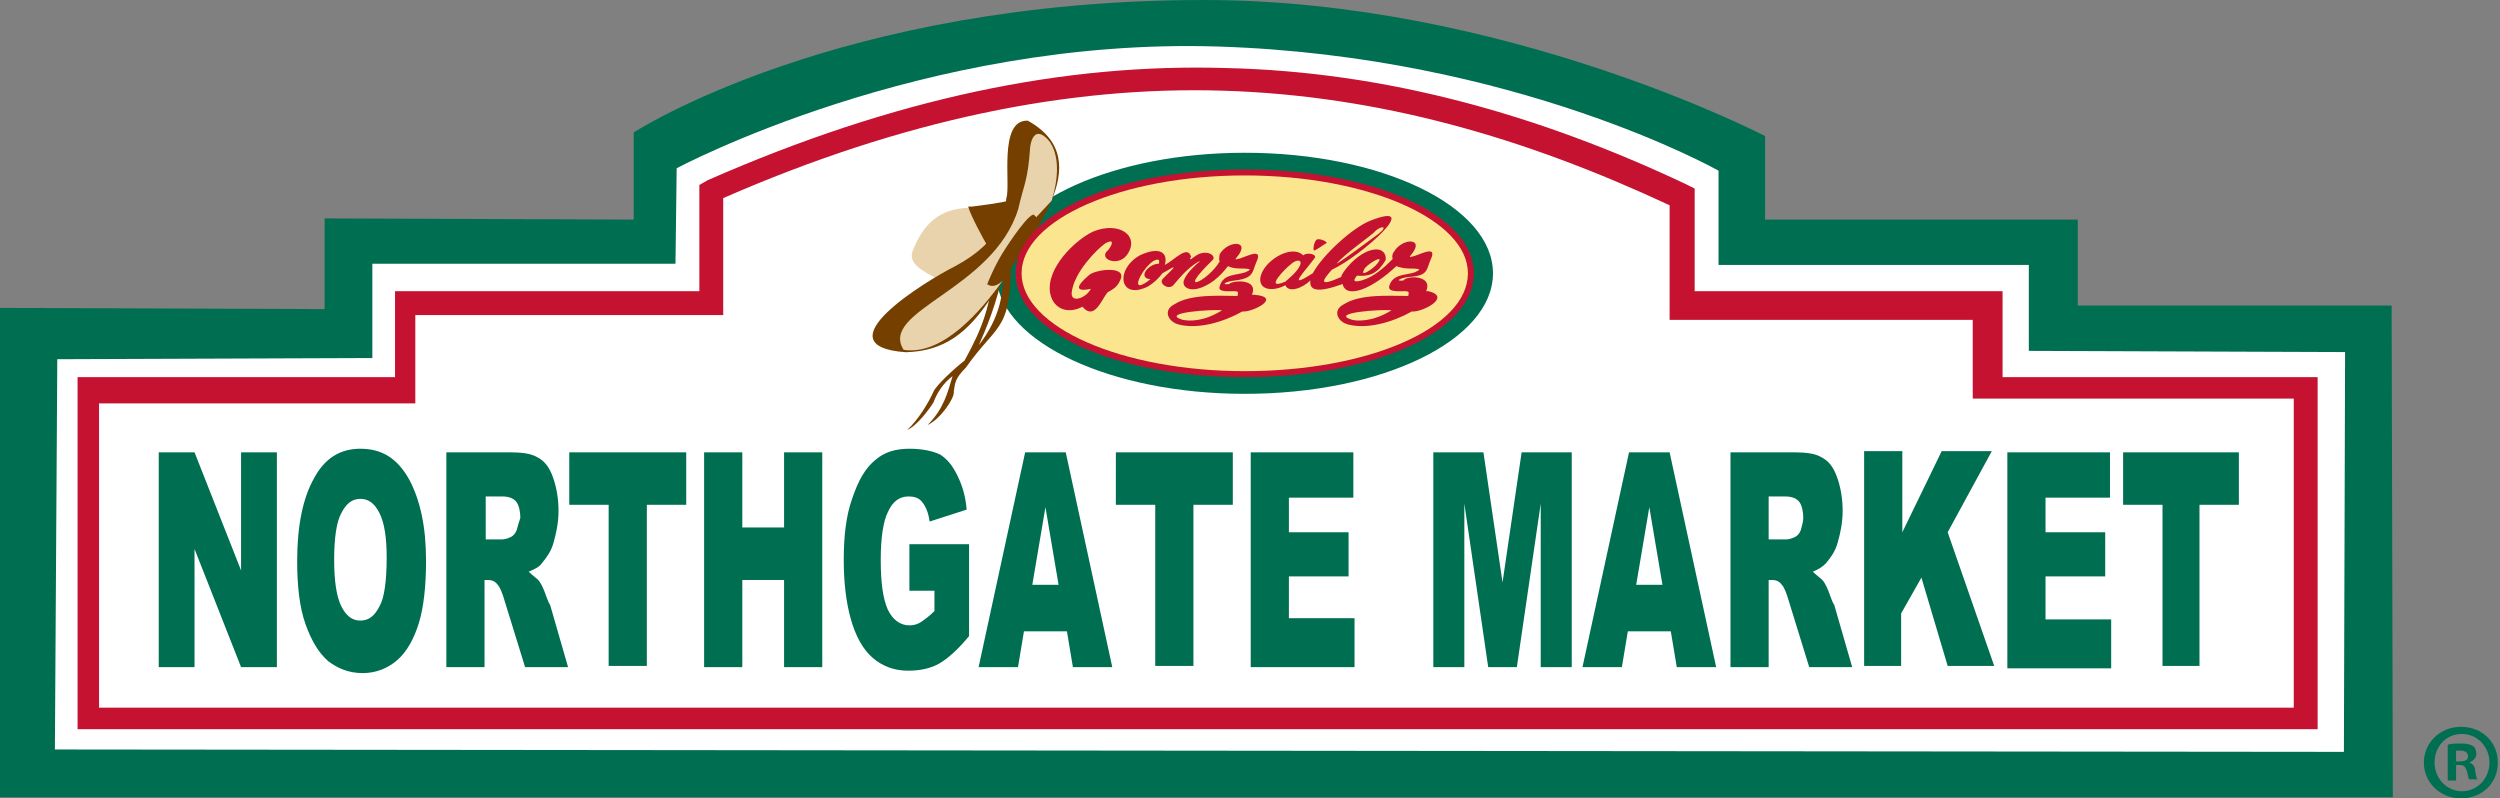 <?xml version="1.0" encoding="UTF-8" standalone="no"?>
<!-- Generator: Adobe Illustrator 24.1.3, SVG Export Plug-In . SVG Version: 6.00 Build 0)  -->

<svg
   version="1.1"
   id="Ebene_1"
   x="0px"
   y="0px"
   width="501"
   height="160"
   viewBox="0 0 501 160"
   xml:space="preserve"
   sodipodi:docname="customerlogo-northgate-market-clr.svg"
   inkscape:version="1.1.1 (3bf5ae0d25, 2021-09-20)"
   xmlns:inkscape="http://www.inkscape.org/namespaces/inkscape"
   xmlns:sodipodi="http://sodipodi.sourceforge.net/DTD/sodipodi-0.dtd"
   xmlns="http://www.w3.org/2000/svg"
   xmlns:svg="http://www.w3.org/2000/svg"><rect x="0" y="0" width="501" height="160" fill="#808080" stroke="none"/><defs
   id="defs63" /><sodipodi:namedview
   id="namedview61"
   pagecolor="#ffffff"
   bordercolor="#666666"
   borderopacity="1.0"
   inkscape:pageshadow="2"
   inkscape:pageopacity="0.0"
   inkscape:pagecheckerboard="0"
   showgrid="false"
   inkscape:zoom="1.3823938"
   inkscape:cx="219.54671"
   inkscape:cy="99.82684"
   inkscape:window-width="1920"
   inkscape:window-height="986"
   inkscape:window-x="-11"
   inkscape:window-y="1609"
   inkscape:window-maximized="1"
   inkscape:current-layer="Ebene_1" />
<style
   type="text/css"
   id="style2">
	.st0{fill:none;stroke:#FF0000;stroke-width:0.2;stroke-miterlimit:10;}
	.st1{fill:#E8D3AC;}
	.st2{fill:#FFFFFF;}
	.st3{fill:#006F51;}
	.st4{fill:#753F00;}
	.st5{fill:#C41230;}
	.st6{fill:#FCE58F;}
</style>


<path
   class="st2"
   d="M 470.434,62.9 H 409.925 V 47.115 H 349.656 V 31.809 c 0,0 -50.463,-24.873 -108.341,-24.873 -71.031,0 -110.254,24.395 -110.254,24.395 V 47.354 H 71.51 v 16.502 L 8.849,63.617 V 152.825 H 470.434 Z"
   id="path38"
   style="stroke-width:1" />
<path
   class="st3"
   d="m 492.197,152.586 h 0.717 c 0.957,0 1.674,-0.239 1.674,-0.957 0,-0.717 -0.478,-1.196 -1.435,-1.196 -0.478,0 -0.717,0 -0.957,0 z m 0,3.827 h -1.674 v -7.175 c 0.717,-0.239 1.674,-0.239 2.631,-0.239 1.435,0 1.913,0.239 2.392,0.478 0.478,0.239 0.717,0.957 0.717,1.674 0,0.717 -0.717,1.435 -1.435,1.674 v 0 c 0.717,0.239 1.196,0.717 1.196,1.674 0.239,1.196 0.239,1.435 0.478,1.674 h -1.674 c -0.239,-0.239 -0.239,-0.957 -0.478,-1.674 -0.239,-0.717 -0.478,-1.196 -1.435,-1.196 h -0.717 z m -4.305,-3.587 c 0,3.109 2.392,5.74 5.501,5.74 3.109,0 5.501,-2.631 5.501,-5.74 0,-3.109 -2.392,-5.74 -5.501,-5.74 -3.348,0 -5.501,2.631 -5.501,5.74 m 12.676,0 c 0,4.066 -3.109,7.175 -7.414,7.175 -4.066,0 -7.414,-3.109 -7.414,-7.175 0,-4.066 3.348,-7.175 7.414,-7.175 4.305,0 7.414,3.109 7.414,7.175 M 479.283,61.226 H 416.383 V 44.006 H 353.722 V 27.265 C 353.722,27.265 301.345,0 241.315,0 167.653,0 126.996,26.547 126.996,26.547 V 44.006 L 65.052,43.767 V 61.943 L 0,61.704 v 98.057 h 479.522 z m -9.567,89.447 -458.715,-0.478 0.478,-78.206 63.139,-0.239 v -18.894 h 60.747 l 0.239,-19.133 c 0,0 49.028,-26.308 108.58,-24.395 59.552,1.913 100.209,24.873 100.209,24.873 v 18.894 h 62.182 v 17.22 l 63.378,0.239 z M 299.193,54.768 c 0,-13.393 -22.242,-24.155 -49.746,-24.155 -26.069,0 -47.593,9.806 -49.746,22.003 0.478,-0.957 1.196,-2.152 2.152,-3.348 2.631,-3.827 5.262,-6.697 5.979,-6.457 0.717,0.239 -1.674,3.348 -4.066,7.414 -1.674,2.392 -3.109,4.544 -4.066,5.74 1.196,12.676 22.96,22.96 49.746,22.96 27.504,0 49.746,-10.762 49.746,-24.155 z m -49.746,19.611 c -24.634,0 -44.723,-8.849 -44.723,-19.611 0,-10.762 20.09,-19.611 44.723,-19.611 24.634,0 44.723,8.849 44.723,19.611 0,11.002 -20.09,19.611 -44.723,19.611 z M 48.311,90.643 h 7.175 V 133.692 H 48.311 L 38.984,110.015 V 133.692 H 31.809 V 90.643 h 7.175 l 9.327,23.677 z m 23.916,-0.717 c -4.066,0 -7.175,1.913 -9.327,5.979 -2.152,3.827 -3.348,9.327 -3.348,16.502 0,5.022 0.478,9.327 1.674,12.676 1.196,3.348 2.631,5.74 4.544,7.414 1.913,1.435 4.066,2.392 6.936,2.392 2.631,0 5.022,-0.957 6.936,-2.631 1.913,-1.674 3.348,-4.305 4.305,-7.414 0.957,-3.109 1.435,-7.414 1.435,-12.436 0,-6.936 -1.196,-12.197 -3.348,-16.263 -2.392,-4.305 -5.501,-6.218 -9.806,-6.218 z m 3.827,31.569 c -0.957,1.913 -2.152,2.87 -3.827,2.87 -1.674,0 -2.87,-0.957 -3.827,-2.87 -0.957,-1.913 -1.435,-5.022 -1.435,-9.327 0,-4.305 0.478,-7.653 1.435,-9.327 0.957,-1.913 2.152,-2.87 3.827,-2.87 1.674,0 2.87,0.957 3.827,2.87 0.957,1.913 1.435,4.783 1.435,8.849 0,4.783 -0.478,8.132 -1.435,9.806 z m 33.004,-3.109 c -0.478,-1.196 -0.957,-1.913 -1.196,-2.152 -0.478,-0.478 -1.196,-0.957 -1.913,-1.674 1.196,-0.478 2.152,-0.957 2.631,-1.674 0.957,-1.196 1.913,-2.392 2.392,-4.305 0.478,-1.674 0.957,-3.827 0.957,-6.218 0,-2.631 -0.478,-5.022 -1.196,-6.936 -0.717,-1.913 -1.674,-3.109 -3.109,-3.827 -1.196,-0.717 -3.109,-0.957 -5.501,-0.957 H 89.447 V 133.692 h 7.653 v -17.459 h 0.717 c 0.717,0 1.435,0.239 1.913,0.957 0.478,0.478 0.957,1.674 1.435,3.348 l 4.066,13.154 h 8.61 l -3.587,-12.436 c -0.478,-0.717 -0.717,-1.674 -1.196,-2.87 z m -5.501,-12.197 c -0.239,0.717 -0.717,1.196 -1.196,1.435 -0.957,0.478 -1.674,0.478 -1.913,0.478 h -3.109 v -8.61 h 3.348 c 1.435,0 2.392,0.478 2.87,1.196 0.478,0.717 0.717,1.913 0.717,3.109 -0.239,0.717 -0.478,1.435 -0.717,2.392 z m 10.762,-15.546 h 23.199 v 10.523 h -7.892 v 32.287 h -7.653 v -32.287 h -7.892 V 90.643 Z m 42.81,0 h 7.653 V 133.692 h -7.653 v -17.459 h -8.371 v 17.459 h -7.653 V 90.643 h 7.653 v 15.067 h 8.371 z m 25.351,18.416 h 11.719 v 18.416 c -2.152,2.631 -4.305,4.544 -5.979,5.501 -1.674,0.957 -3.827,1.435 -6.218,1.435 -2.87,0 -5.262,-0.957 -7.175,-2.631 -1.913,-1.674 -3.348,-4.305 -4.305,-7.653 -0.957,-3.348 -1.435,-7.414 -1.435,-11.958 0,-4.783 0.478,-8.849 1.674,-12.197 1.196,-3.587 2.631,-6.218 4.783,-7.892 1.674,-1.435 3.827,-2.152 6.697,-2.152 2.631,0 4.783,0.478 6.218,1.196 1.435,0.957 2.392,2.152 3.348,4.066 0.957,1.913 1.674,4.066 1.913,6.936 l -7.414,2.392 c -0.239,-1.674 -0.717,-2.87 -1.435,-3.827 -0.717,-0.957 -1.674,-1.196 -2.87,-1.196 -1.674,0 -3.109,0.957 -4.066,3.109 -0.957,1.913 -1.435,5.262 -1.435,9.567 0,4.783 0.478,7.892 1.435,10.045 0.957,1.913 2.392,3.109 4.305,3.109 0.957,0 1.674,-0.239 2.392,-0.717 0.717,-0.478 1.674,-1.196 2.631,-2.152 v -4.066 h -5.022 v -9.327 z m 22.96,-18.416 -9.327,43.049 h 7.892 l 1.196,-7.175 h 8.61 l 1.196,7.175 h 7.892 l -9.327,-43.049 z m 1.435,26.547 2.631,-15.546 2.631,15.546 z m 16.981,-26.547 h 23.199 v 10.523 h -7.892 v 32.287 h -7.653 v -32.287 h -7.892 V 90.643 Z m 34.439,33.244 h 13.154 v 9.806 H 250.643 V 90.643 h 20.568 v 9.088 h -12.915 v 6.936 h 11.958 v 8.849 H 258.296 Z M 304.933,90.643 H 314.978 V 133.692 h -6.218 v -32.765 l -4.783,32.765 h -5.74 l -4.783,-32.765 V 133.692 H 287.235 V 90.643 h 10.045 l 3.827,26.069 z m 21.525,0 -9.327,43.049 h 7.892 l 1.196,-7.175 h 8.61 l 1.196,7.175 h 7.892 l -9.327,-43.049 z m 1.435,26.547 2.631,-15.546 2.631,15.546 z m 38.505,1.196 c -0.478,-1.196 -0.957,-1.913 -1.196,-2.152 -0.478,-0.478 -1.196,-0.957 -1.913,-1.674 1.196,-0.478 1.913,-0.957 2.631,-1.674 0.957,-1.196 1.913,-2.392 2.392,-4.305 0.478,-1.674 0.957,-3.827 0.957,-6.218 0,-2.631 -0.478,-5.022 -1.196,-6.936 -0.717,-1.913 -1.674,-3.109 -3.109,-3.827 -1.196,-0.717 -3.109,-0.957 -5.501,-0.957 H 346.786 V 133.692 h 7.653 v -17.459 h 0.717 c 0.717,0 1.435,0.239 1.913,0.957 0.478,0.478 0.957,1.674 1.435,3.348 l 4.066,13.154 h 8.61 l -3.587,-12.436 c -0.478,-0.717 -0.717,-1.674 -1.196,-2.87 z m -5.501,-12.197 c -0.239,0.717 -0.717,1.196 -1.196,1.435 -0.957,0.478 -1.674,0.478 -1.913,0.478 h -3.348 v -8.61 h 3.348 c 1.435,0 2.392,0.478 2.87,1.196 0.478,0.717 0.717,1.913 0.717,3.109 0,0.717 -0.239,1.435 -0.478,2.392 z m 29.417,0.478 9.327,26.786 h -9.327 l -5.262,-17.698 -4.066,7.175 v 10.523 h -7.414 V 90.404 h 7.653 v 16.263 l 7.892,-16.263 h 10.045 z m 11.958,-16.024 h 20.568 v 9.088 h -12.915 v 6.936 h 11.958 v 8.849 h -11.958 v 8.61 h 13.154 v 9.806 h -20.807 z m 31.091,10.523 h -7.892 V 90.643 h 23.199 v 10.523 h -7.892 v 32.287 h -7.414 z"
   id="path40"
   style="stroke-width:1" />
<g
   id="g52"
   transform="matrix(2.392,0,0,2.392,-119.103,-154.499)"
   style="stroke-width:0.418">
	<path
   class="st1"
   d="m 133,85.2 c -0.5,-0.8 -2.1,-3.2 -2.1,-3.2 -2.4,0.1 -3.7,1.3 -4.6,3.5 -0.5,1.1 0.6,1.7 2.1,2.5 0.8,-0.5 2.8,-1.8 3.8,-2.7"
   id="path42"
   style="stroke-width:0.418" />
	<path
   class="st4"
   d="m 131.2,81.9 c -0.1,0 -0.2,0 -0.3,0 0.2,0.7 1.3,2.8 1.7,3.4 0.3,-0.3 1.2,-1.3 1.5,-1.7 0.2,-0.3 0.2,-1.4 0.2,-2.2 -0.7,0.2 -2.3,0.4 -3.1,0.5 z"
   id="path44"
   style="stroke-width:0.418" />
	<path
   class="st4"
   d="m 125.7,94.1 c -7.3,-0.5 1.7,-6 4.1,-7.2 4.1,-2.2 4.2,-4.6 4.3,-5.7 0.4,-1.1 -0.7,-6.6 1.8,-6.5 6.1,3.4 0.1,9.8 -3,14.7 -2,3.1 -4,4.6 -7.2,4.7"
   id="path46"
   style="stroke-width:0.418" />
	<path
   class="st4"
   d="m 131.8,93.5 c 0.5,-1.1 1.6,-3.7 2,-6.1 0.1,1.6 -0.2,3.8 -2,6.1 m 2.7,-8.5 c 0,-0.1 -0.1,-0.1 -0.1,0 -0.3,0.4 -1,1.5 -1.3,2 -0.4,3.3 -0.9,4.9 -2.5,7.8 -0.9,0.7 -2.4,2.1 -2.6,2.6 -0.4,0.9 -1.3,2.4 -2.2,3.2 0.8,-0.3 1.9,-1.8 2.2,-2.3 0.3,-0.8 0.8,-1.6 1.6,-2.2 -0.4,1.3 -0.7,2.7 -2.1,4.1 1.1,-0.5 2.3,-2.3 2.2,-2.8 0.1,-0.7 0.1,-1.1 1,-2 2.9,-4.1 3.9,-2.8 3.8,-10.4"
   id="path48"
   style="stroke-width:0.418" />
	<path
   class="st1"
   d="m 137.5,76.2 c -1.2,-1.2 -1.4,0.7 -1.4,0.7 -0.2,2.9 -0.5,3 -1,5.2 -2.1,6.8 -11.7,8.5 -9.6,11.8 3.3,0.5 6.5,-3.3 8.3,-5.8 -0.4,0.4 -0.9,0.6 -1.3,0.3 0,0 0.6,-1.6 1.6,-3.1 0,0 2.2,-3.4 2.4,-2.6 0,0 0.1,0 0.1,0.1 l 1.3,-1.4 c 1.2,-3.9 -0.4,-5.2 -0.4,-5.2"
   id="path50"
   style="stroke-width:0.418" />
</g>
<path
   class="st5"
   d="m 462.063,75.575 h -60.747 v -14.589 -2.631 h -2.631 -59.073 V 39.462 37.788 l -1.913,-0.957 c -29.417,-13.871 -60.03,-22.481 -92.078,-23.199 -32.287,-0.957 -66.248,5.979 -103.797,22.481 l -1.674,0.957 v 0.957 20.329 h -46.158 -8.371 -2.87 -3.587 v 4.305 12.915 H 18.176 15.546 v 70.553 h 2.631 443.886 2.392 V 75.575 Z m -1.913,66.248 H 19.851 V 80.837 h 61.704 1.674 v -2.631 -15.067 h 54.29 4.783 2.631 V 62.9 39.701 C 181.046,23.916 214.29,17.22 245.142,18.176 c 31.091,0.957 60.269,9.327 89.447,22.96 v 20.329 2.631 h 1.674 59.073 v 14.589 1.196 h 2.631 61.704 V 141.824 Z M 249.447,75.575 c -25.83,0 -45.919,-9.088 -45.919,-20.807 0,-11.719 20.09,-20.807 45.919,-20.807 25.83,0 45.919,9.088 45.919,20.807 0,11.719 -20.09,20.807 -45.919,20.807 z m 0,-38.984 c -23.677,0 -43.528,8.371 -43.528,18.416 0,10.045 19.851,18.416 43.528,18.416 23.677,0 43.528,-8.371 43.528,-18.416 0,-10.045 -19.851,-18.416 -43.528,-18.416 z"
   id="path54"
   style="stroke-width:1" />
<path
   class="st6"
   d="m 249.447,74.38 c -24.634,0 -44.723,-8.849 -44.723,-19.611 0,-10.762 20.09,-19.611 44.723,-19.611 24.634,0 44.723,8.849 44.723,19.611 0,11.002 -20.09,19.611 -44.723,19.611"
   id="path56"
   style="stroke-width:1" />
<path
   class="st5"
   d="m 224.574,55.964 c -0.717,1.674 -1.435,1.913 -2.631,2.631 -1.196,1.435 -2.631,5.74 -5.022,2.87 -2.631,1.435 -5.74,0.717 -6.457,-2.631 -0.957,-5.022 5.022,-10.762 8.61,-12.436 5.262,-2.152 9.567,0.957 6.697,4.783 -1.674,2.152 -5.262,0.957 -4.066,-0.717 0.478,-0.239 2.392,-3.109 -0.239,-1.674 -1.674,1.196 -6.218,5.74 -6.697,9.806 -0.239,2.392 3.109,0.957 3.827,-0.717 -2.152,0.478 -3.827,0.239 -0.478,-2.631 0.957,-1.196 7.653,-2.152 6.457,0.717 z m 58.356,6.457 c -3.827,2.152 -8.849,3.587 -12.676,2.631 -2.152,-0.478 -3.348,-2.87 -0.957,-4.066 3.348,-2.152 9.327,-1.674 12.915,-1.674 0,-0.478 0.478,-0.957 -0.717,-0.957 -0.957,0 -3.348,0.239 -3.109,-0.957 0.717,-2.631 3.348,-2.152 5.262,-2.87 0.239,-0.239 2.152,-0.717 -1.196,-0.717 -1.196,0 -1.913,-0.239 -2.631,-0.478 -4.783,4.544 -10.045,6.697 -10.762,3.587 -5.262,1.913 -6.697,1.196 -6.457,-0.717 -1.435,1.435 -4.305,2.631 -5.022,0.957 -2.152,1.196 -5.262,1.196 -5.022,-1.435 0.478,-3.348 6.218,-6.936 8.61,-4.544 0.717,-0.717 3.109,-0.239 2.152,0.717 -2.152,2.87 -5.501,6.218 -0.239,2.87 1.913,-3.587 7.892,-9.088 11.48,-10.523 11.002,-4.305 -1.913,7.175 -7.653,9.806 -1.913,2.152 -2.87,3.587 1.913,1.435 0,0 0,-0.239 0,-0.239 0.717,-1.435 2.87,-3.827 5.022,-4.783 3.348,-1.435 4.066,0.717 3.827,1.674 -1.435,2.392 -2.87,3.348 -5.74,3.109 -1.196,1.435 0,1.196 0.957,0.957 2.392,-0.717 4.305,-2.392 6.218,-4.305 -0.239,-0.478 0,-1.196 0.239,-1.435 1.674,-2.87 6.457,-2.87 3.348,0.717 -0.239,0.239 -0.239,0.478 0.239,0.239 0.957,0 5.262,-2.631 3.827,0.478 -0.957,2.152 -0.478,3.348 -4.305,3.587 -2.152,0.239 -2.87,0.957 -1.196,0.717 0.478,-0.957 5.979,-1.196 4.544,2.152 0.239,0 0.478,0 0.478,0 4.783,1.196 -1.435,4.305 -3.348,4.066 z m -6.936,-9.567 c 1.913,-2.392 -2.631,0.478 -2.631,1.196 -0.957,1.674 1.913,-0.239 2.631,-1.196 z m -8.132,0 c 1.674,-0.957 6.697,-4.783 8.371,-5.979 2.152,-1.674 0.478,-1.674 -0.717,-0.478 -0.239,0.478 -6.457,4.783 -7.653,6.457 z m -7.414,0.478 c 0.717,-1.435 -0.717,-1.435 -1.913,-0.239 -0.717,0.478 -5.501,5.262 -0.957,3.348 0.478,-0.478 2.152,-1.674 2.87,-3.109 z m 18.416,8.849 c -1.913,-0.239 -12.676,0.478 -7.892,1.913 0.957,0.239 4.066,0.478 7.892,-1.913 z m -29.895,0.239 c -3.827,2.152 -8.849,3.587 -12.676,2.631 -2.152,-0.478 -3.348,-2.87 -0.957,-4.066 3.348,-2.152 9.327,-1.674 12.676,-1.674 0,-0.478 0.478,-0.957 -0.717,-0.957 -0.957,0 -3.348,0.239 -2.87,-0.957 0.717,-2.631 3.348,-2.152 5.262,-2.87 0.239,-0.239 2.152,-0.717 -1.196,-0.717 -1.196,0 -1.913,-0.239 -2.392,-0.478 -0.957,1.196 -2.392,2.87 -4.305,3.827 -3.109,1.674 -5.022,0.478 -4.544,-0.957 0.478,-1.435 2.152,-2.87 2.631,-3.348 0.717,-0.478 0.717,-0.717 0,-0.239 -1.913,1.196 -3.348,2.87 -4.544,4.305 -0.957,1.435 -3.109,0 -2.392,-0.957 0.957,-0.957 1.913,-1.913 2.152,-2.152 0.478,-0.717 -1.196,0.478 -2.152,0.957 -0.717,0.957 -1.674,1.913 -2.87,2.631 -5.74,2.87 -6.697,-3.348 -1.674,-6.218 4.066,-1.913 5.74,-0.478 5.022,1.913 1.913,-0.957 4.544,-4.066 5.262,-1.674 -0.239,0.478 -0.478,0.957 0.717,0 2.152,-1.674 4.544,-0.239 3.587,0.717 -7.653,7.414 -0.717,4.066 1.435,0.239 -0.239,-0.478 0,-1.196 0,-1.435 1.674,-2.87 6.457,-2.87 3.348,0.717 -0.239,0.239 -0.239,0.478 0.239,0.239 0.957,0 5.262,-2.631 3.827,0.478 -0.957,2.152 -0.478,3.348 -4.305,3.827 -2.152,0.239 -2.87,0.957 -1.196,0.717 0.478,-0.717 5.979,-1.196 4.544,2.152 0.239,0 0.478,0 0.478,0 5.74,0.478 -0.478,3.587 -2.392,3.348 z m -17.937,-10.045 c -2.392,1.674 -5.022,7.175 -0.478,3.587 -2.631,-0.239 -0.478,-3.109 1.674,-3.109 0.239,-0.717 0,-1.196 -1.196,-0.478 z m 13.871,9.806 c -1.913,-0.239 -12.676,0.478 -7.892,1.913 1.196,0.239 4.066,0.478 7.892,-1.913 z m 20.807,-13.393 c 0.717,-0.239 -1.435,-1.196 -1.913,-0.717 -0.478,0.478 -0.717,1.913 -0.478,2.152 0.717,-0.239 1.913,-1.196 2.392,-1.435 z"
   id="path58"
   style="stroke-width:1" />
</svg>
